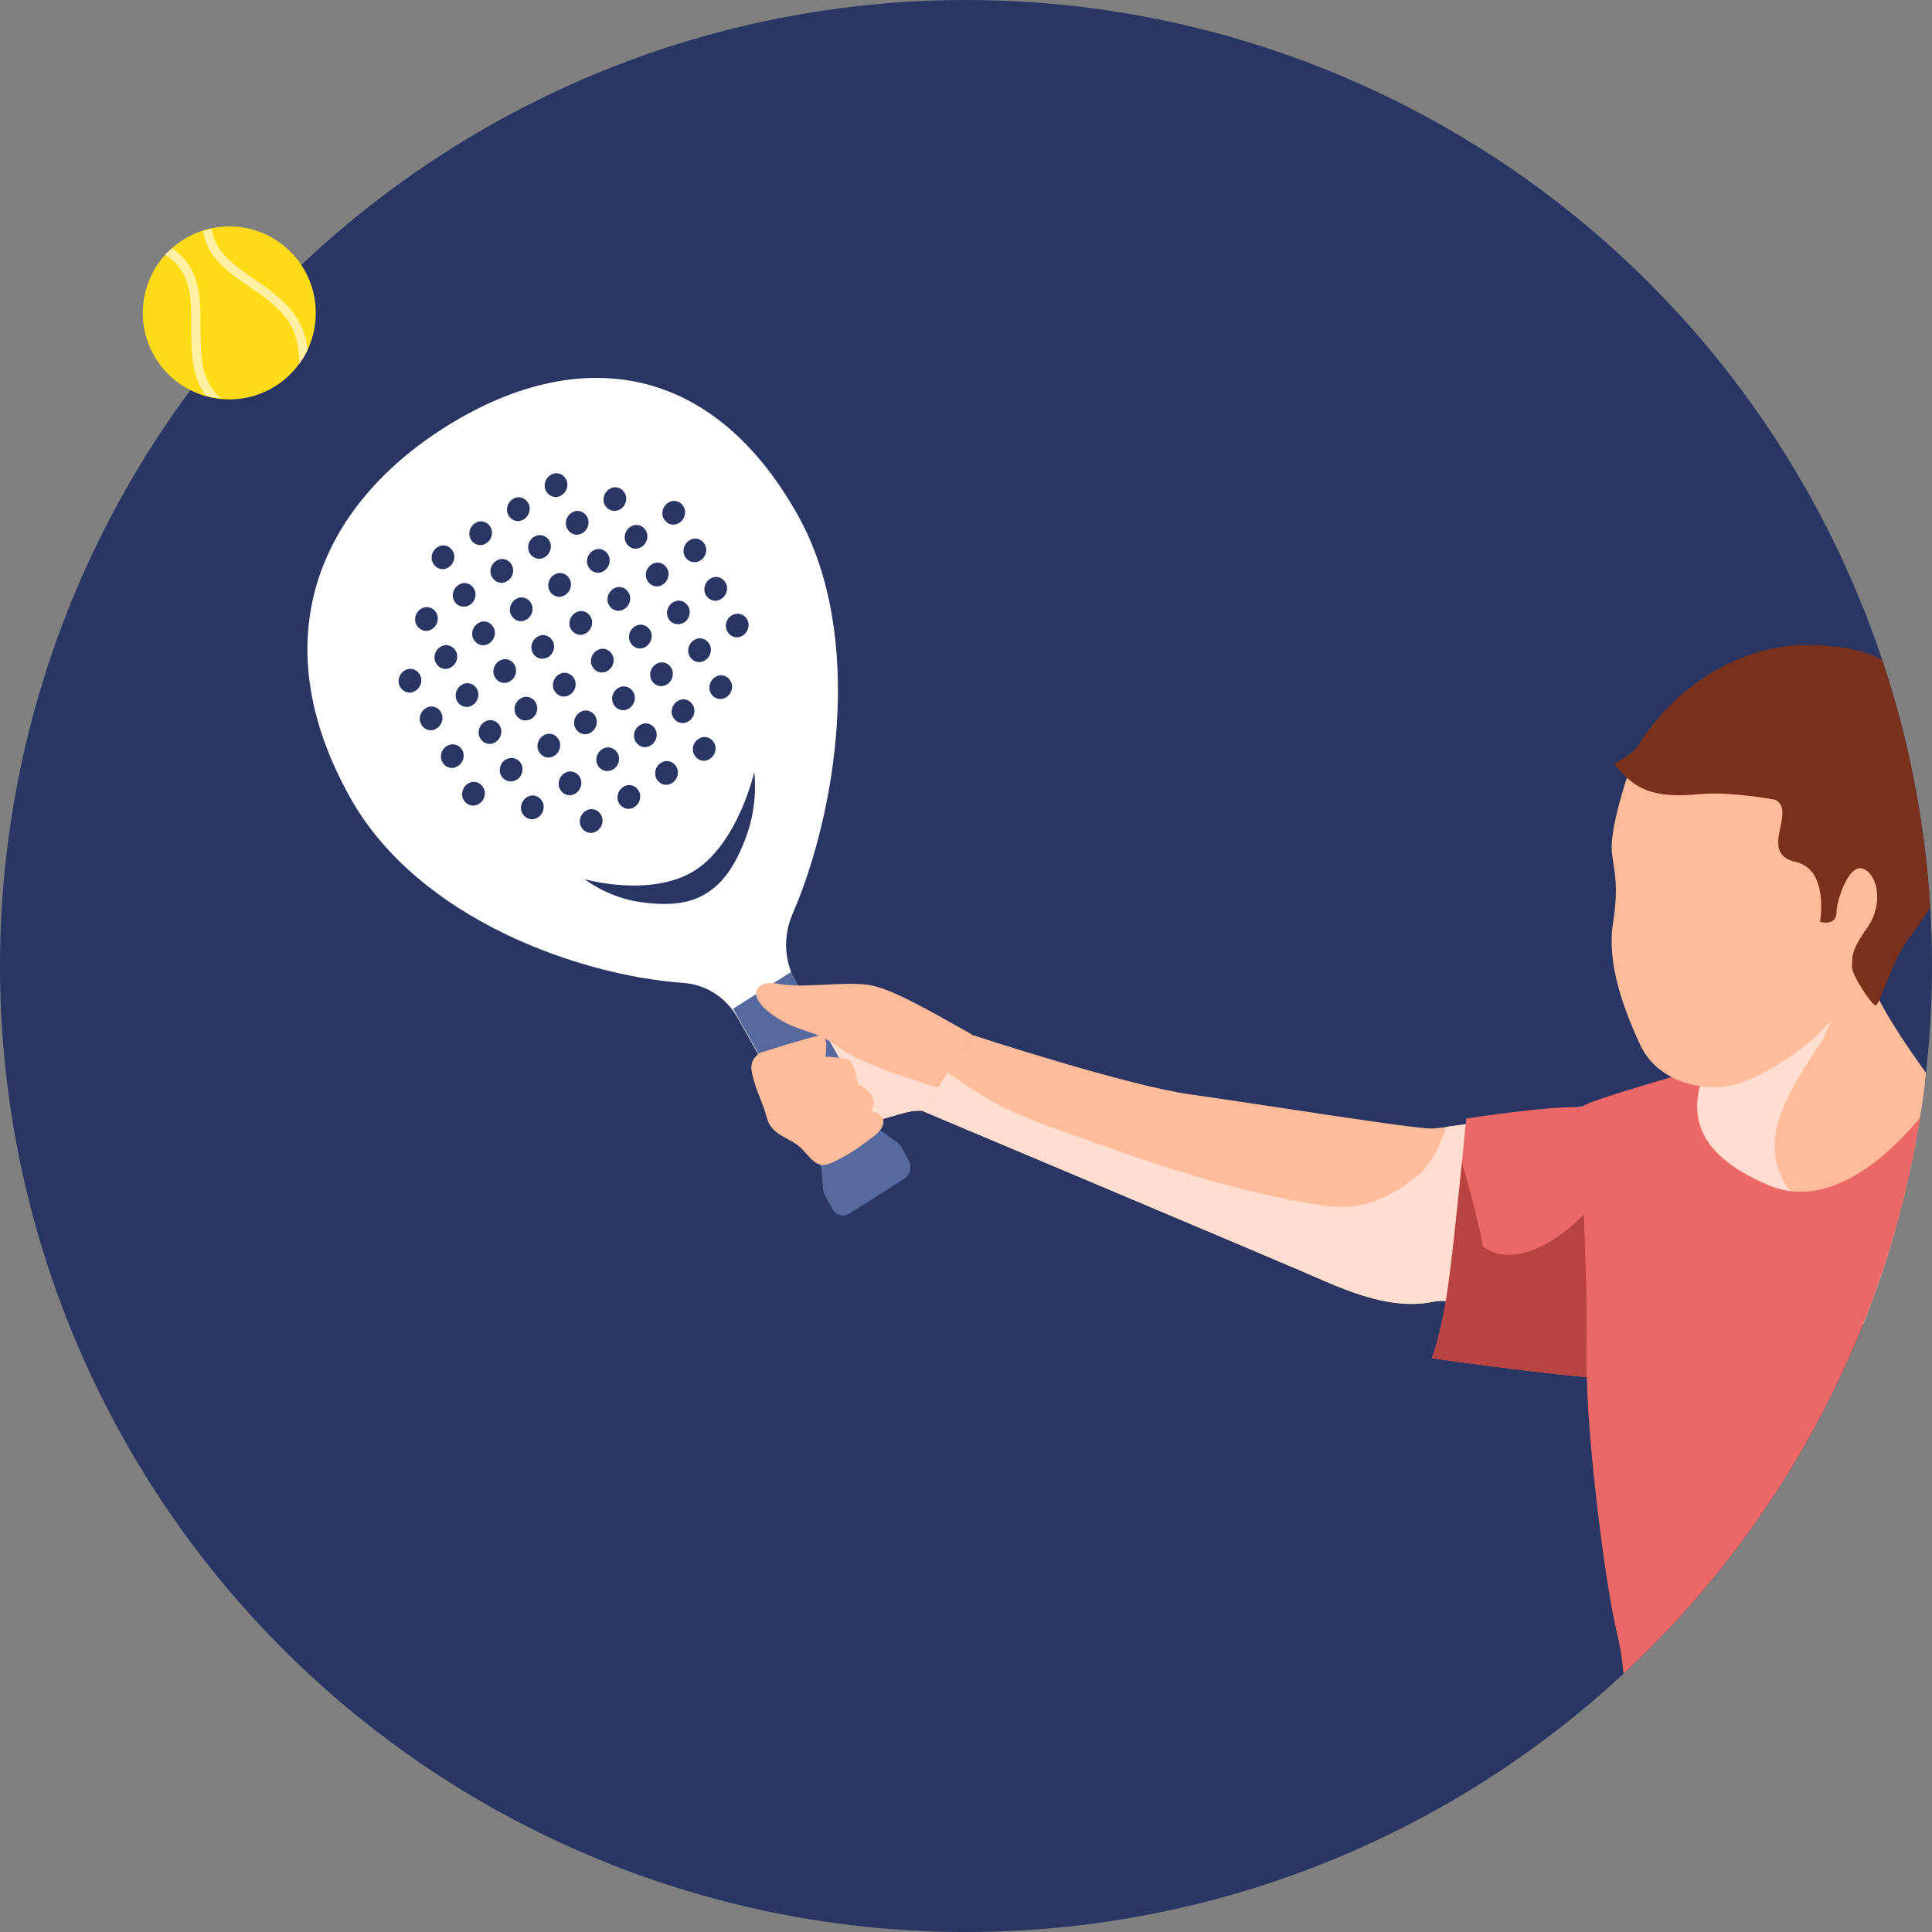 <?xml version="1.0" encoding="UTF-8"?>
<svg xmlns="http://www.w3.org/2000/svg" xmlns:xlink="http://www.w3.org/1999/xlink" viewBox="0 0 53.84 53.84">
  <rect x="0" y="0" width="53.84" height="53.84" fill="#808080" stroke="none"/>
  <defs>
    <style>
      #balle {
        transition: transform 0.3s cubic-bezier(.3,1.04,.96,1);
      }
      .icone-hover #balle,
      svg:hover #balle {
        transform: translate(12px, 10px);
      }

      #personne {
       transition: transform 0.3s ease-out;
      }
      svg:hover #personne,
      .icone-hover #personne {
       transition: transform 0.4s ease-out;
       transform: translate(2px, 2px) rotate(-2deg);
      }
    </style>
    <clipPath id="clippath">
      <circle cx="26.92" cy="26.92" r="26.92" style="fill: none;"/>
    </clipPath>
  </defs>
  <g style="fill: none; isolation: isolate;">
    <g id="Calque_2" data-name="Calque 2">
      <g id="Layer_1" data-name="Layer 1">
        <circle id="fond" cx="26.92" cy="26.92" r="26.92" style="fill: #293663;"/>
        <g style="clip-path: url(#clippath); fill: none;">
          <g id="personne">
            <path d="m25.73,30.96c-.56-.08-1.33.46-2.04.27-.71-.19-.88-2.38-.88-2.38l2.29.02,2.6.71-1.98,1.38Z" style="fill: #ffbc9a;"/>
            <path d="m25.73,30.96c-.56-.08-1.33.46-2.04.27-.71-.19-.88-2.38-.88-2.38l2.29.02,2.6.71-1.98,1.38Z" style="fill: #ffdecf; mix-blend-mode: multiply;"/>
            <path d="m47.17,28.27c0,1,.06,1.99-.11,2.62-.17.63-.43,1.13-.3,1.28.13.15,2.05,1.32,3.91.69s3.39-2.44,3.39-2.44c0,0-1.43-1.86-1.88-2.95-.46-1.1-.38-2.07-.38-2.07l-4.63,2.88Z" style="fill: #ffbc9a;"/>
            <path d="m48.96,28.71c-.62,1.52-3.85,2.22-4.27,2.71-.43.48-1.76,3.11,1.07,4.9,2.83,1.78,10.15-.17,10.15-.17l2.36-2.96s-2.47-1.29-4.21-2.76c-1.31-1.11-5.1-1.71-5.1-1.71Z" style="fill: #ffbc9a;"/>
            <path d="m56.69,33.72c-1.56.27-3.02.89-4.58.39-1.37-.45-2.49-.49-2.65-2.01-.11-1.03.8-2.3,1.27-3.03.48-.73.6-2.22,1.09-3.01-.04-.41-.03-.67-.03-.67l-4.63,2.88c0,.71.03,1.41-.01,1.98-1.07.53-2.23.88-2.47,1.16-.43.48-1.76,3.11,1.07,4.9,2.83,1.78,10.15-.17,10.15-.17l2.03-2.54c-.42.02-.84.06-1.26.13Z" style="fill: #ffdecf; mix-blend-mode: multiply;"/>
            <path d="m45.87,37.31s-1.75-.35-3.51-.66c-1.47-.27-2-.47-2.43-.37-.94.19-1.94-.11-3.04-.59-1.11-.49-11.16-4.72-11.16-4.72l.41-.66.26-.42.66-1.06s4.32,1.42,6.12,1.67c1.8.25,6.2.96,6.72.95.07,0,.21-.02.39-.04.55-.07,1.52-.22,2.43-.36,1.17-.18,2.27-.36,2.27-.36l.87,6.64Z" style="fill: #ffbc9a;"/>
            <path d="m42.36,36.65c-1.47-.27-2-.47-2.43-.37-.94.19-1.94-.11-3.04-.59-1.11-.49-11.16-4.72-11.16-4.72l.41-.66c-.48-.14-2.15-.63-2.75-1.11-.71-.55-1.12-.39-1.86-.92-.14-.1-.25-.19-.32-.29.89.56,2.15.5,3.21.83.72.22,1.36.63,1.98,1.06.03.02.05.04.08.06.4.27.8.55,1.22.78.64.35,1.32.6,2.01.84,2.35.84,4.72,1.68,7.2,2.04.99.14,1.75-.16,2.57-.82.42-.34.64-.84.83-1.38.55-.07,1.52-.22,2.43-.36.39.45.63,1.03.64,1.65.01.67-.22,1.34-.42,1.99-.2.65-.38,1.32-.59,1.97Z" style="fill: #ffdecf; mix-blend-mode: multiply;"/>
            <path d="m58.04,73.36s-.44-1.23-4.65-1.96c-2.95-.51-4.74.12-4.74.12,0,0-.42-5.37-.57-7.16,0-.04,0-.08,0-.12-.2-2.39-.71-7.98-.47-10.17l4.31-.24,5.21-.29,2.48-.14s1.55,3.64,1.21,6.74c-.17,1.58-1.63,8.13-2.37,11.38-.26,1.11-.42,1.84-.42,1.84Z" style="fill: #852621;"/>
            <path d="m47.97,56.2l-1.74,2.4-2.09,2.88-8.96,2.56s-.37,3.68-1.12,8.4c-.35,2.23-.51,4.26-.58,5.75-.07,1.56-.05,2.52-.05,2.52l-1.89.05-1.85.05h-.12s.02-.14.05-.38c.05-.51.11-1.47.02-2.53-.02-.32-.07-.66-.13-.99-.36-1.94-1.39-11.92-1.43-14.01-.04-2.09.88-3.64,2.03-4.82.66-.68,2.36-1.52,4.53-2.43,1.55-.65,3.35-1.33,5.17-2,.03,0,.06-.02.09-.03l8.07,2.56Z" style="fill: #ffbc9a;"/>
            <path d="m44.14,61.48l-8.96,2.56s-.37,3.68-1.12,8.4c-.35,2.23-.51,4.26-.58,5.75.08,0,.15,0,.23,0l-.1,3.14s-1.06.85-2.25.52c.04-.17.07-.34.1-.52.03-.19.06-.38.08-.57.1-.87.12-1.76.1-2.64-.04-2.09-.25-4.18.07-6.25.25-1.56.79-3.07,1.02-4.63.23-1.57.08-3.29-.9-4.44-.58-.68-1.41-1.12-1.9-1.88.82.19,1.46.79,2.19,1.21.72.42,1.68.66,2.38.14.29-.22.5-.55.65-.89.93-2.14-.62-3.59-.54-5.6,0-.04,0-.08.01-.12,1.55-.65,3.35-1.33,5.17-2,1.84.52,3.58,1.42,4.91,2.79.61.62,1.12,1.35,1.51,2.14l-2.09,2.88Z" style="fill: #ffdecf; mix-blend-mode: multiply;"/>
            <path d="m55.49,62.77c-1.39,1.47-2.59,1.19-3.95,1.17-.37,0-.74,0-1.13.07-.43.07-1.28.15-2.33.23-3.53.25-9.36.49-9.36.49,0,0-.4-1.21-1.4-4.18-.55-1.65-1.4-2.97-2.03-3.8-.48-.64-.83-.99-.83-.99,0,0,4.13-2.09,6.11-2.97,1.99-.87,6.58-2.73,6.58-2.73l9.98,3.48.19.07s-.07,7.3-1.83,9.16Z" style="fill: #852621;"/>
            <path d="m58.04,73.36s-.44-1.23-4.65-1.96c-2.95-.51-4.74.12-4.74.12,0,0-.42-5.37-.57-7.16,0-.04,0-.08,0-.12-3.53.25-9.36.49-9.36.49,0,0-.4-1.21-1.4-4.18-.55-1.65-1.4-2.97-2.03-3.8.27.11.52.22.77.33,1.88.86,3.72,2.02,5.79,2.07-.91-1.53-1.99-2.93-3.23-4.18,2.44,1.54,4.77,3.28,6.96,5.18-.63-1.93-1.27-3.85-1.9-5.77,1.2,1.05,2.19,2.37,2.87,3.84.56-2.2.56-4.53,0-6.69,1.58,1.11,3.55,1.64,5.5,1.47-.05.28-.09.55-.14.83-.38,2.38-.77,4.77-1.15,7.15,1.22-.18,2.4-.67,3.41-1.42-.8,1.51-1.68,2.97-2.63,4.38-.59.86-1.21,1.7-1.85,2.52,2.38-1.57,5.08-3.2,7.78-2.67-1.31,2.52-5.57,1.87-6.82,4.42,2.93-.03,5.78,1.21,7.81,3.31-.26,1.11-.42,1.84-.42,1.84Z" style="fill: #681d20;"/>
            <path d="m47.67,38.18s-.77.24-2.01.28c-1.24.04-5.76-.61-5.76-.61,0,0,.22-.52.41-1.7.12-.74.31-2.53.43-3.75.07-.71.12-1.23.12-1.23,0,0,2.49-.38,3.22-.31l1.06,2.16,2.53,5.16Z" style="fill: #eb6866;"/>
            <path d="m47.67,38.18s-.77.24-2.01.28c-1.24.04-5.76-.61-5.76-.61,0,0,.22-.52.41-1.7.12-.74.31-2.53.43-3.75.23.77.43,1.55.59,2.34.82.6,1.99-.08,2.74-.83.35-.36.71-.64,1.08-.89l2.53,5.16Z" style="fill: #b84341;"/>
            <path d="m60.59,54.61s-1.86,2.02-4.59,2.34c-2.72.32-4.89-.99-6.85-2.09-1.96-1.09-4.86-3.58-4.79-4.35.07-.77,1.42-2.08.68-5.1-.28-1.14-.83-5.26-.83-7.53,0-.12,0-.22,0-.33.06-2.18-.26-6.54-.12-6.71.13-.17,3.46-1.1,3.46-1.1-.48,1.14-.47,2.36,1.74,3.29s4.35-1.99,4.78-2.62l5.5,1.71s.11,3.2.14,4.95c0,.65.05,1.8.11,3.13.1,2.25.26,5.02.4,6.77.23,2.77.39,7.64.39,7.64Z" style="fill: #eb6866;"/>
            <path d="m45.66,20.76c-.48,1.26-.8,2.48-.74,3,.06.53.2.89.03,1.97-.17,1.08.26,2.32.76,3.39.5,1.07,1.82,1.32,2.63,1.11.8-.21,2.67-1.34,2.97-2.32.31-.98,1.83-1.74,2.04-3.61.22-1.87-3.26-4.59-4.59-4.35-1.34.24-3.1.81-3.1.81Z" style="fill: #ffbc9a;"/>
            <path d="m44.97,21.27c.59.76,1.12.98,2.4.86.87-.08,2.11.16,2.11.16.6.33-.5,1.49.56,1.73.94.21.68,1.67.68,1.67,0,0,.47.14.46-.29,0-.27.33-1.35.74-1.19.41.16.58.99.11,1.65-.47.66-.41.83-.42,1.08,0,.25.53,1.03.65,1.08s.46-1.31,1.04-2.02c.58-.71,1.54-2.42,1.38-4.19-.06-.7-.31-1.34-.7-1.89-.2-.28-.75-.46-.75-.46-.08-.32-.35-.85-.6-.98-.41-.22-.98-.52-2.4-.5-1.76.03-3.56,1.15-4.58,2.8-.15.25-.69.51-.69.51Z" style="fill: #7a311c;"/>
            <path d="m17.68,26.01c-2.65-.48-6.01-1.95-7.53-4.65-2.05-3.65-1.18-7.03,2.37-9.28,3.55-2.25,6.77-1.44,8.82,2.2,1.51,2.7,1.13,6.54.27,9.23-.56,1.76-2.21,2.79-3.93,2.48Z" style="fill: #293663;"/>
            <path d="m22.17,27.35c-.32-.57-.35-1.27-.08-1.89,1.19-2.74,2.05-7.7.14-11.11-2.49-4.43-6.32-4.66-9.82-2.45-3.5,2.21-5.13,5.9-2.65,10.33,1.91,3.41,6.44,4.96,9.27,5.16.64.04,1.21.41,1.53.98l2.67,4.75,1.61-1.02-2.67-4.75Zm-1.95-11.11c.09.15.03.36-.12.45-.15.1-.34.05-.43-.11-.09-.15-.03-.36.12-.45.15-.1.34-.05.43.11Zm-7.36,2.85c.15-.1.34-.05.43.11.09.15.03.36-.12.45-.15.1-.34.05-.43-.11-.09-.15-.03-.36.12-.45Zm-.28-.5c-.15.1-.34.05-.43-.11-.09-.15-.03-.36.12-.45.15-.1.34-.05.43.11.09.15.03.36-.12.45Zm.62-.77c-.09-.15-.03-.36.12-.45.15-.1.34-.05.43.11.09.15.03.36-.12.45-.15.1-.34.05-.43-.11Zm.71.6c.15-.1.34-.05.43.11s.03.36-.12.45c-.15.1-.34.05-.43-.11-.09-.15-.03-.36.12-.45Zm.46-1.72c.15-.1.34-.05.43.11.09.15.03.36-.12.45-.15.1-.34.05-.43-.11-.09-.15-.03-.36.12-.45Zm.13,2.77c.15-.1.34-.05.43.11.09.15.03.36-.12.45s-.34.05-.43-.11c-.09-.15-.03-.36.12-.45Zm.35-1.27c-.09-.15-.03-.36.12-.45.15-.1.34-.05.43.11.09.15.03.36-.12.45s-.34.05-.43-.11Zm.9-1.62c-.15.1-.34.05-.43-.11-.09-.15-.03-.36.12-.45.15-.1.34-.05.43.11.09.15.03.36-.12.45Zm.28.5c.15-.1.34-.05.43.11.09.15.03.36-.12.45-.15.1-.34.05-.43-.11-.09-.15-.03-.36.12-.45Zm-.46,1.72c.15-.1.34-.05.43.11.09.15.03.36-.12.45-.15.1-.34.05-.43-.11-.09-.15-.03-.36.12-.45Zm.59,1.05c.15-.1.34-.05.43.11.09.15.03.36-.12.45-.15.1-.34.05-.43-.11-.09-.15-.03-.36.12-.45Zm.35-1.27c-.09-.15-.03-.36.12-.45.15-.1.34-.05.43.11.09.15.03.36-.12.45-.15.1-.34.05-.43-.11Zm.58-2.17c.15-.1.34-.05.43.11s.03.36-.12.45c-.15.1-.34.05-.43-.11-.09-.15-.03-.36.12-.45Zm.13,2.77c.15-.1.34-.05.43.11.09.15.03.36-.12.45-.15.1-.34.05-.43-.11s-.03-.36.12-.45Zm.35-1.27c-.09-.15-.03-.36.12-.45.15-.1.34-.05.43.11.09.15.03.36-.12.45-.15.1-.34.05-.43-.11Zm.71.6c.15-.1.34-.05.43.11.09.15.03.36-.12.45-.15.1-.34.05-.43-.11-.09-.15-.03-.36.12-.45Zm.35-1.27c-.09-.15-.03-.36.12-.45.15-.1.34-.05.43.11.09.15.03.36-.12.45s-.34.05-.43-.11Zm.71.6c.15-.1.34-.05.43.11.09.15.03.36-.12.45-.15.1-.34.05-.43-.11-.09-.15-.03-.36.12-.45Zm.3-2.67c.09.15.03.36-.12.45s-.34.05-.43-.11c-.09-.15-.03-.36.12-.45.15-.1.34-.05.43.11Zm-1.02-1.16c.15-.1.34-.05.43.11.09.15.03.36-.12.45-.15.1-.34.05-.43-.11-.09-.15-.03-.36.12-.45Zm-.03,1.83c.09.15.03.36-.12.45-.15.1-.34.05-.43-.11s-.03-.36.12-.45c.15-.1.34-.05.43.11Zm-.59-1.05c.09.15.03.36-.12.45-.15.1-.34.05-.43-.11-.09-.15-.03-.36.12-.45.15-.1.34-.05.43.11Zm-1.02-1.16c.15-.1.34-.05.43.11.09.15.03.36-.12.45s-.34.05-.43-.11c-.09-.15-.03-.36.12-.45Zm-.46,1.72c.15-.1.34-.05.43.11.09.15.03.36-.12.45-.15.1-.34.05-.43-.11-.09-.15-.03-.36.12-.45Zm-.16-.95c.09.15.03.36-.12.45-.15.1-.34.05-.43-.11-.09-.15-.03-.36.12-.45.15-.1.34-.05.43.11Zm-1.02-1.16c.15-.1.34-.05.43.11.09.15.03.36-.12.45-.15.1-.34.05-.43-.11-.09-.15-.03-.36.12-.45Zm-.03,1.83c.09.15.03.36-.12.45-.15.1-.34.05-.43-.11-.09-.15-.03-.36.12-.45s.34-.05.43.11Zm-1.02-1.16c.15-.1.34-.05.43.11.09.15.03.36-.12.45-.15.1-.34.05-.43-.11-.09-.15-.03-.36.12-.45Zm-.03,1.83c.09.15.03.36-.12.45-.15.1-.34.05-.43-.11-.09-.15-.03-.36.12-.45.15-.1.34-.05.43.11Zm-1.02-1.16c.15-.1.34-.05.43.11s.03.36-.12.45c-.15.1-.34.05-.43-.11-.09-.15-.03-.36.12-.45Zm-.03,1.83c.09.15.03.36-.12.45s-.34.05-.43-.11c-.09-.15-.03-.36.12-.45.15-.1.34-.05.43.11Zm-1.02-1.16c.15-.1.34-.05.43.11.09.15.03.36-.12.45-.15.1-.34.05-.43-.11-.09-.15-.03-.36.12-.45Zm-.46,1.72c.15-.1.34-.05.43.11s.03.36-.12.45c-.15.1-.34.05-.43-.11s-.03-.36.12-.45Zm-.58,2.17c-.09-.15-.03-.36.12-.45.15-.1.34-.05.43.11.09.15.03.36-.12.45-.15.1-.34.05-.43-.11Zm.59,1.05c-.09-.15-.03-.36.12-.45.15-.1.34-.05.43.11.09.15.03.36-.12.45-.15.1-.34.05-.43-.11Zm.59,1.05c-.09-.15-.03-.36.12-.45s.34-.05.43.11c.09.15.03.36-.12.45-.15.1-.34.05-.43-.11Zm1.02,1.16c-.15.1-.34.05-.43-.11-.09-.15-.03-.36.12-.45.15-.1.34-.05.43.11s.03.36-.12.45Zm.03-1.83c-.09-.15-.03-.36.12-.45.15-.1.34-.05.43.11.09.15.03.36-.12.45-.15.1-.34.05-.43-.11Zm.59,1.05c-.09-.15-.03-.36.12-.45s.34-.05.43.11c.09.15.03.36-.12.45s-.34.05-.43-.11Zm1.02,1.16c-.15.1-.34.05-.43-.11-.09-.15-.03-.36.12-.45.15-.1.34-.05.43.11.09.15.03.36-.12.45Zm.03-1.83c-.09-.15-.03-.36.12-.45.15-.1.34-.05.43.11.09.15.03.36-.12.45-.15.1-.34.05-.43-.11Zm.59,1.05c-.09-.15-.03-.36.12-.45.15-.1.34-.05.43.11.09.15.03.36-.12.45-.15.1-.34.05-.43-.11Zm1.02,1.16c-.15.1-.34.05-.43-.11-.09-.15-.03-.36.12-.45.15-.1.34-.05.43.11.09.15.03.36-.12.45Zm.03-1.83c-.09-.15-.03-.36.12-.45.15-.1.34-.05.43.11.09.15.03.36-.12.45s-.34.05-.43-.11Zm1.02,1.16c-.15.1-.34.05-.43-.11-.09-.15-.03-.36.12-.45.15-.1.34-.05.43.11.09.15.03.36-.12.45Zm.03-1.83c-.09-.15-.03-.36.12-.45.15-.1.34-.05.43.11.09.15.03.36-.12.45-.15.1-.34.05-.43-.11Zm1.02,1.16c-.15.1-.34.05-.43-.11-.09-.15-.03-.36.12-.45.15-.1.34-.05.43.11.09.15.03.36-.12.45Zm.03-1.83c-.09-.15-.03-.36.12-.45.15-.1.34-.05.43.11.09.15.03.36-.12.45-.15.1-.34.05-.43-.11Zm1.02,1.16c-.15.1-.34.05-.43-.11s-.03-.36.12-.45c.15-.1.34-.05.43.11.09.15.03.36-.12.45Zm.46-1.72c-.15.1-.34.05-.43-.11-.09-.15-.03-.36.12-.45.15-.1.34-.05.43.11.09.15.03.36-.12.45Zm.46-1.72c-.15.1-.34.05-.43-.11-.09-.15-.03-.36.12-.45s.34-.05.43.11c.09.15.03.36-.12.45Z" style="fill: #fff;"/>
            <g>
              <polygon points="24.59 31.63 22.98 32.65 20.43 28.11 22.04 27.09 24.59 31.63" style="fill: #56699e;"/>
              <path d="m24.49,31.45l-1.61,1.02.06.69c0,.05.02.1.04.14l.22.4c.09.17.31.22.47.12l1.53-.97c.17-.11.22-.33.13-.5l-.22-.4s-.06-.08-.1-.11l-.54-.39Z" style="fill: #56699e;"/>
            </g>
            <path d="m19.36,24.26c-1.23.77-3.07.24-3.07.24,0,0,.64.51,1.56.64.92.13,1.45,0,1.86-.26.4-.26.77-.69,1.1-1.61.33-.92.21-1.76.21-1.76,0,0-.44,1.97-1.66,2.75Z" style="fill: #293663;"/>
            <path d="m27.07,28.83l-.93,1.48s-2.15-.63-2.75-1.11c-.71-.55-1.12-.39-1.86-.92-.14-.1-.25-.19-.32-.29-.03-.04-.06-.07-.08-.11-.04-.07-.06-.14-.06-.19,0-.22.24-.35.63-.27.69.13,1.91-.09,2.58.04s1.87.85,2.79,1.36Z" style="fill: #ffbc9a;"/>
            <path d="m21.2,29.33c-.39.24-.25.55-.17.85s.21.5.35,1c.14.49.68.52.99.86.31.34.44.55.86.34.42-.21.56-.29,1.1-.7.54-.41.21-.69-.06-.7,0,0,.16-.26.01-.47-.15-.22-.37-.29-.37-.29,0,0-.09-.52-.2-.64-.11-.12-.71-.13-.71-.13,0,0,.13-.63-.17-.59-.3.05-1.62.47-1.62.47Z" style="fill: #ffbc9a;"/>
          </g>
        </g>
        <g id="balle">
          <circle cx="6.39" cy="8.72" r="2.41" style="fill: #fddb16;"/>
          <g>
            <path d="m7.13,7.81c-1.04-.69-1.12-.98-1.24-1.43,0,0,0,0,0-.01-.08.02-.16.05-.24.07,0,0,0,0,0,0,.13.49.23.84,1.34,1.58,1.05.7,1.34,1.17,1.35,2.12.09-.12.16-.25.23-.38-.09-.79-.45-1.29-1.43-1.94Z" style="fill: #fff0a4;"/>
            <path d="m6.17,11.11c-.58-.48-.58-1.21-.58-1.97,0-.84,0-1.7-.8-2.22-.07.06-.13.12-.19.18.73.45.74,1.22.73,2.03,0,.65,0,1.36.41,1.9.13.04.27.06.42.07Z" style="fill: #fff0a4;"/>
          </g>
        </g>
      </g>
    </g>
  </g>
</svg>